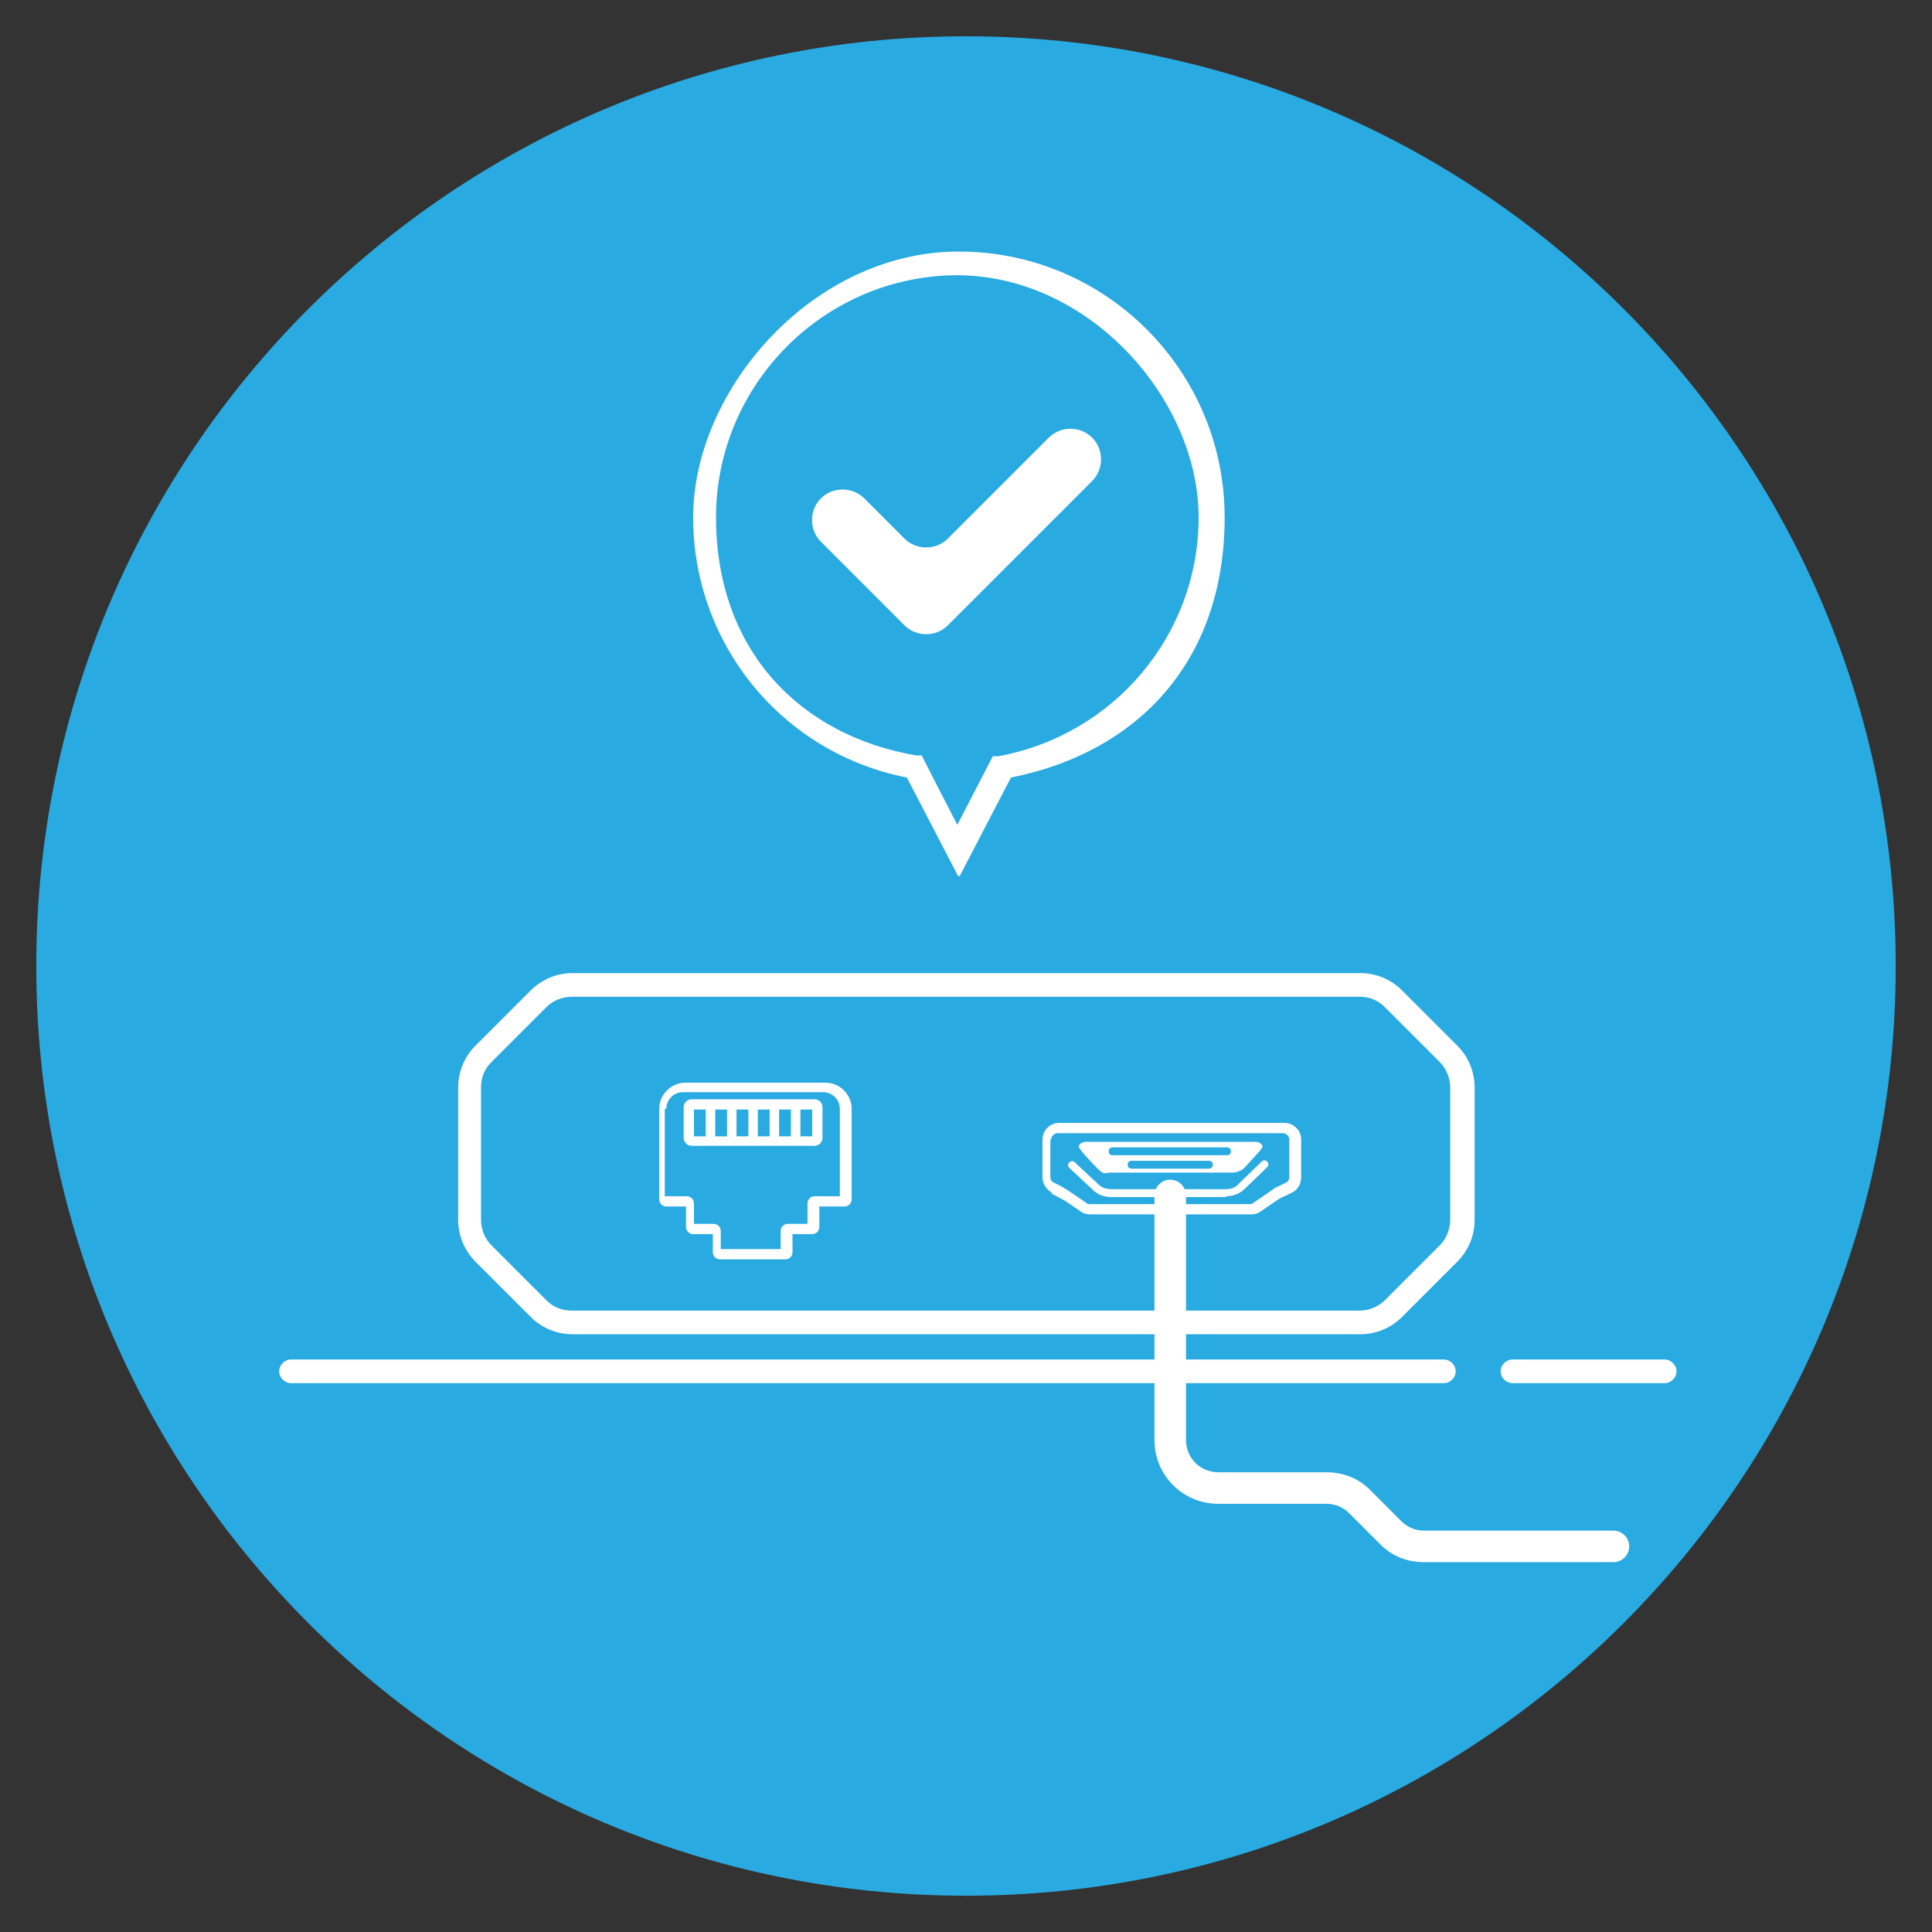 <?xml version="1.0" encoding="UTF-8"?>
<svg id="Layer_1" xmlns="http://www.w3.org/2000/svg" version="1.1" viewBox="0 0 245 245">
  <rect x="0" y="0" width="245" height="245" fill="#333333" stroke="none"/>
  <!-- Generator: Adobe Illustrator 29.1.0, SVG Export Plug-In . SVG Version: 2.1.0 Build 142)  -->
  <defs>
    <style>
      .st0 {
        fill: #fff;
      }

      .st1 {
        fill: #29aae1;
      }
    </style>
  </defs>
  <path class="st1" d="M240.4,122.5c0,65.1-52.8,117.9-117.9,117.9S4.6,187.6,4.6,122.5,57.4,4.6,122.5,4.6s117.9,52.8,117.9,117.9Z"/>
  <g>
    <path class="st0" d="M183,175.4H36.9c-.8,0-1.5-.7-1.5-1.5s.7-1.5,1.5-1.5h146.2c.8,0,1.5.7,1.5,1.5s-.7,1.5-1.5,1.5Z"/>
    <path class="st0" d="M211.1,175.4h-19.3c-.8,0-1.5-.7-1.5-1.5s.7-1.5,1.5-1.5h19.3c.8,0,1.5.7,1.5,1.5s-.7,1.5-1.5,1.5Z"/>
  </g>
  <g>
    <g>
      <path class="st1" d="M172.5,167.7h-99.9c-1.6,0-3.1-.6-4.3-1.8l-7-7c-1.1-1.1-1.8-2.7-1.8-4.3v-16.8c0-1.6.6-3.1,1.8-4.3l7-7c1.1-1.1,2.7-1.8,4.3-1.8h99.9c1.6,0,3.1.6,4.3,1.8l7,7c1.1,1.1,1.8,2.7,1.8,4.3v16.8c0,1.6-.6,3.1-1.8,4.3l-7,7c-1.1,1.1-2.7,1.8-4.3,1.8Z"/>
      <path class="st0" d="M172.5,169.2h-99.9c-2,0-3.9-.8-5.3-2.2l-7-7c-1.4-1.4-2.2-3.3-2.2-5.3v-16.8c0-2,.8-3.9,2.2-5.3l7-7c1.4-1.4,3.3-2.2,5.3-2.2h99.9c2,0,3.9.8,5.3,2.2l7,7c1.4,1.4,2.2,3.3,2.2,5.3v16.8c0,2-.8,3.9-2.2,5.3l-7,7c-1.4,1.4-3.3,2.2-5.3,2.2ZM72.5,126.4c-1.2,0-2.4.5-3.2,1.3l-7,7c-.9.9-1.3,2-1.3,3.2v16.8c0,1.2.5,2.4,1.3,3.2l7,7c.9.9,2,1.3,3.2,1.3h99.9c1.2,0,2.4-.5,3.2-1.3l7-7c.8-.8,1.3-2,1.3-3.2v-16.8c0-1.2-.5-2.4-1.3-3.2l-7-7c-.9-.9-2-1.3-3.2-1.3h-99.9Z"/>
    </g>
    <g>
      <path class="st0" d="M133.2,151.3l.8.4c.4.2.7.4,1.1.6l1.9,1.3h0c.4.3.8.4,1.3.4h20.3c.5,0,.9-.1,1.3-.4l1.9-1.3c.3-.2.7-.5,1.1-.6l.8-.4c.8-.3,1.3-1.1,1.3-2v-4.8c0-1.2-1-2.1-2.1-2.1h-28.6c-1.2,0-2.1,1-2.1,2.1v4.8c0,.8.5,1.6,1.3,2ZM133.3,144.5c0-.4.4-.8.8-.8h28.6c.4,0,.8.4.8.8v4.8c0,.3-.2.6-.5.7l-.8.4c-.5.2-.9.5-1.3.8l-1.9,1.3c-.1.1-.3.2-.5.2h-20.3c-.2,0-.3,0-.5-.2l-1.9-1.3c-.4-.3-.8-.5-1.3-.8l-.8-.4c-.3-.1-.5-.4-.5-.7v-4.8Z"/>
      <path class="st0" d="M140.6,148.7h15.6c.6,0,1.1-.2,1.5-.5.8-.9,2.4-2.5,2.4-2.8s-.4-.6-.9-.6h-21.5c-.5,0-.9.3-.9.6s1.5,1.9,2.4,2.8.9.5,1.5.5Z"/>
      <path class="st1" d="M155.6,146.5h-14.5c-.3,0-.5-.2-.5-.5s.2-.5.5-.5h14.5c.3,0,.5.2.5.5s-.2.5-.5.5Z"/>
      <path class="st1" d="M153.3,148.2h-9.8c-.3,0-.5-.2-.5-.5s.2-.5.5-.5h9.8c.3,0,.5.2.5.5s-.2.5-.5.5Z"/>
      <path class="st0" d="M155.5,151.8h-14.6c-.9,0-1.7-.3-2.3-.9l-3-2.8c-.2-.2-.2-.5,0-.7.2-.2.5-.2.7,0l3,2.8c.4.4,1,.6,1.6.6h14.6c.6,0,1.2-.2,1.6-.7l2.9-2.8c.2-.2.5-.2.7,0,.2.2.2.5,0,.7l-2.9,2.8c-.6.6-1.5.9-2.3.9Z"/>
    </g>
    <g>
      <path class="st0" d="M84.2,153h2.8v2.6c0,.5.4.9.9.9h2.5v2.3c0,.5.4.9.9.9h8.3c.5,0,.9-.4.9-.9v-2.3h2.5c.5,0,.9-.4.9-.9v-2.6h3.2c.5,0,.9-.4.9-.9v-11.5c0-1.8-1.5-3.3-3.3-3.3h-17.8c-1.8,0-3.3,1.5-3.3,3.3v11.5c0,.5.4.9.9.9ZM84.5,140.6c0-1.1.9-2.1,2.1-2.1h17.8c1.1,0,2.1.9,2.1,2.1v11.1h-3.2c-.5,0-.9.4-.9.9v2.6h-2.5c-.5,0-.9.4-.9.9v2.3h-7.6v-2.3c0-.5-.4-.9-.9-.9h-2.5v-2.6c0-.5-.4-.9-.9-.9h-2.8v-11.1Z"/>
      <path class="st0" d="M103.3,145.3c.5,0,1-.4,1-1v-3.9c0-.5-.4-1-1-1h-15.6c-.5,0-1,.4-1,1v3.9c0,.5.4,1,1,1h15.6ZM97.6,144.1h-1.5v-3.4h1.5v3.4ZM98.8,140.7h1.5v3.4h-1.5v-3.4ZM94.9,144.1h-1.5v-3.4h1.5v3.4ZM92.2,144.1h-1.5v-3.4h1.5v3.4ZM103,144.1h-1.5v-3.4h1.5v3.4ZM88,140.7h1.5v3.4h-1.5v-3.4Z"/>
    </g>
  </g>
  <g>
    <g>
      <path class="st1" d="M153.6,65.6c0-17.8-14.4-32.2-32.2-32.2s-32.2,14.4-32.2,32.2,11.5,29.1,26.6,31.7l5.5,10.6,5.5-10.6c15.1-2.6,26.6-15.8,26.6-31.7Z"/>
      <path class="st0" d="M121.5,111.1l-6.5-12.5c-15.8-3.1-27.1-16.9-27.1-33s15.1-33.7,33.7-33.7,33.7,15.1,33.7,33.7-11.4,29.9-27.1,33l-6.5,12.5ZM121.5,34.9c-16.9,0-30.7,13.8-30.7,30.7s10.7,27.7,25.4,30.2h.7c0,.1,4.5,8.8,4.5,8.8l4.5-8.7h.7c14.7-2.7,25.4-15.4,25.4-30.3s-13.8-30.7-30.7-30.7Z"/>
    </g>
    <path class="st0" d="M114.7,79.3l-10.6-10.6c-1.5-1.5-1.5-4,0-5.5h0c1.5-1.5,4-1.5,5.5,0l5.1,5.1c1.5,1.5,4,1.5,5.5,0l12.8-12.8c1.5-1.5,4-1.5,5.5,0h0c1.5,1.5,1.5,4,0,5.5l-18.3,18.3c-1.5,1.5-4,1.5-5.5,0Z"/>
  </g>
  <path class="st0" d="M204.6,198.1h-24c-2.2,0-4.2-.8-5.7-2.4l-3.8-3.8c-.8-.8-1.8-1.2-2.9-1.2h-13.7c-4.5,0-8.1-3.6-8.1-8.1v-31c0-1.1.9-2,2-2s2,.9,2,2v31c0,2.3,1.8,4.1,4.1,4.1h13.7c2.2,0,4.2.8,5.7,2.4l3.8,3.8c.8.8,1.8,1.2,2.9,1.2h24c1.1,0,2,.9,2,2s-.9,2-2,2Z"/>
</svg>